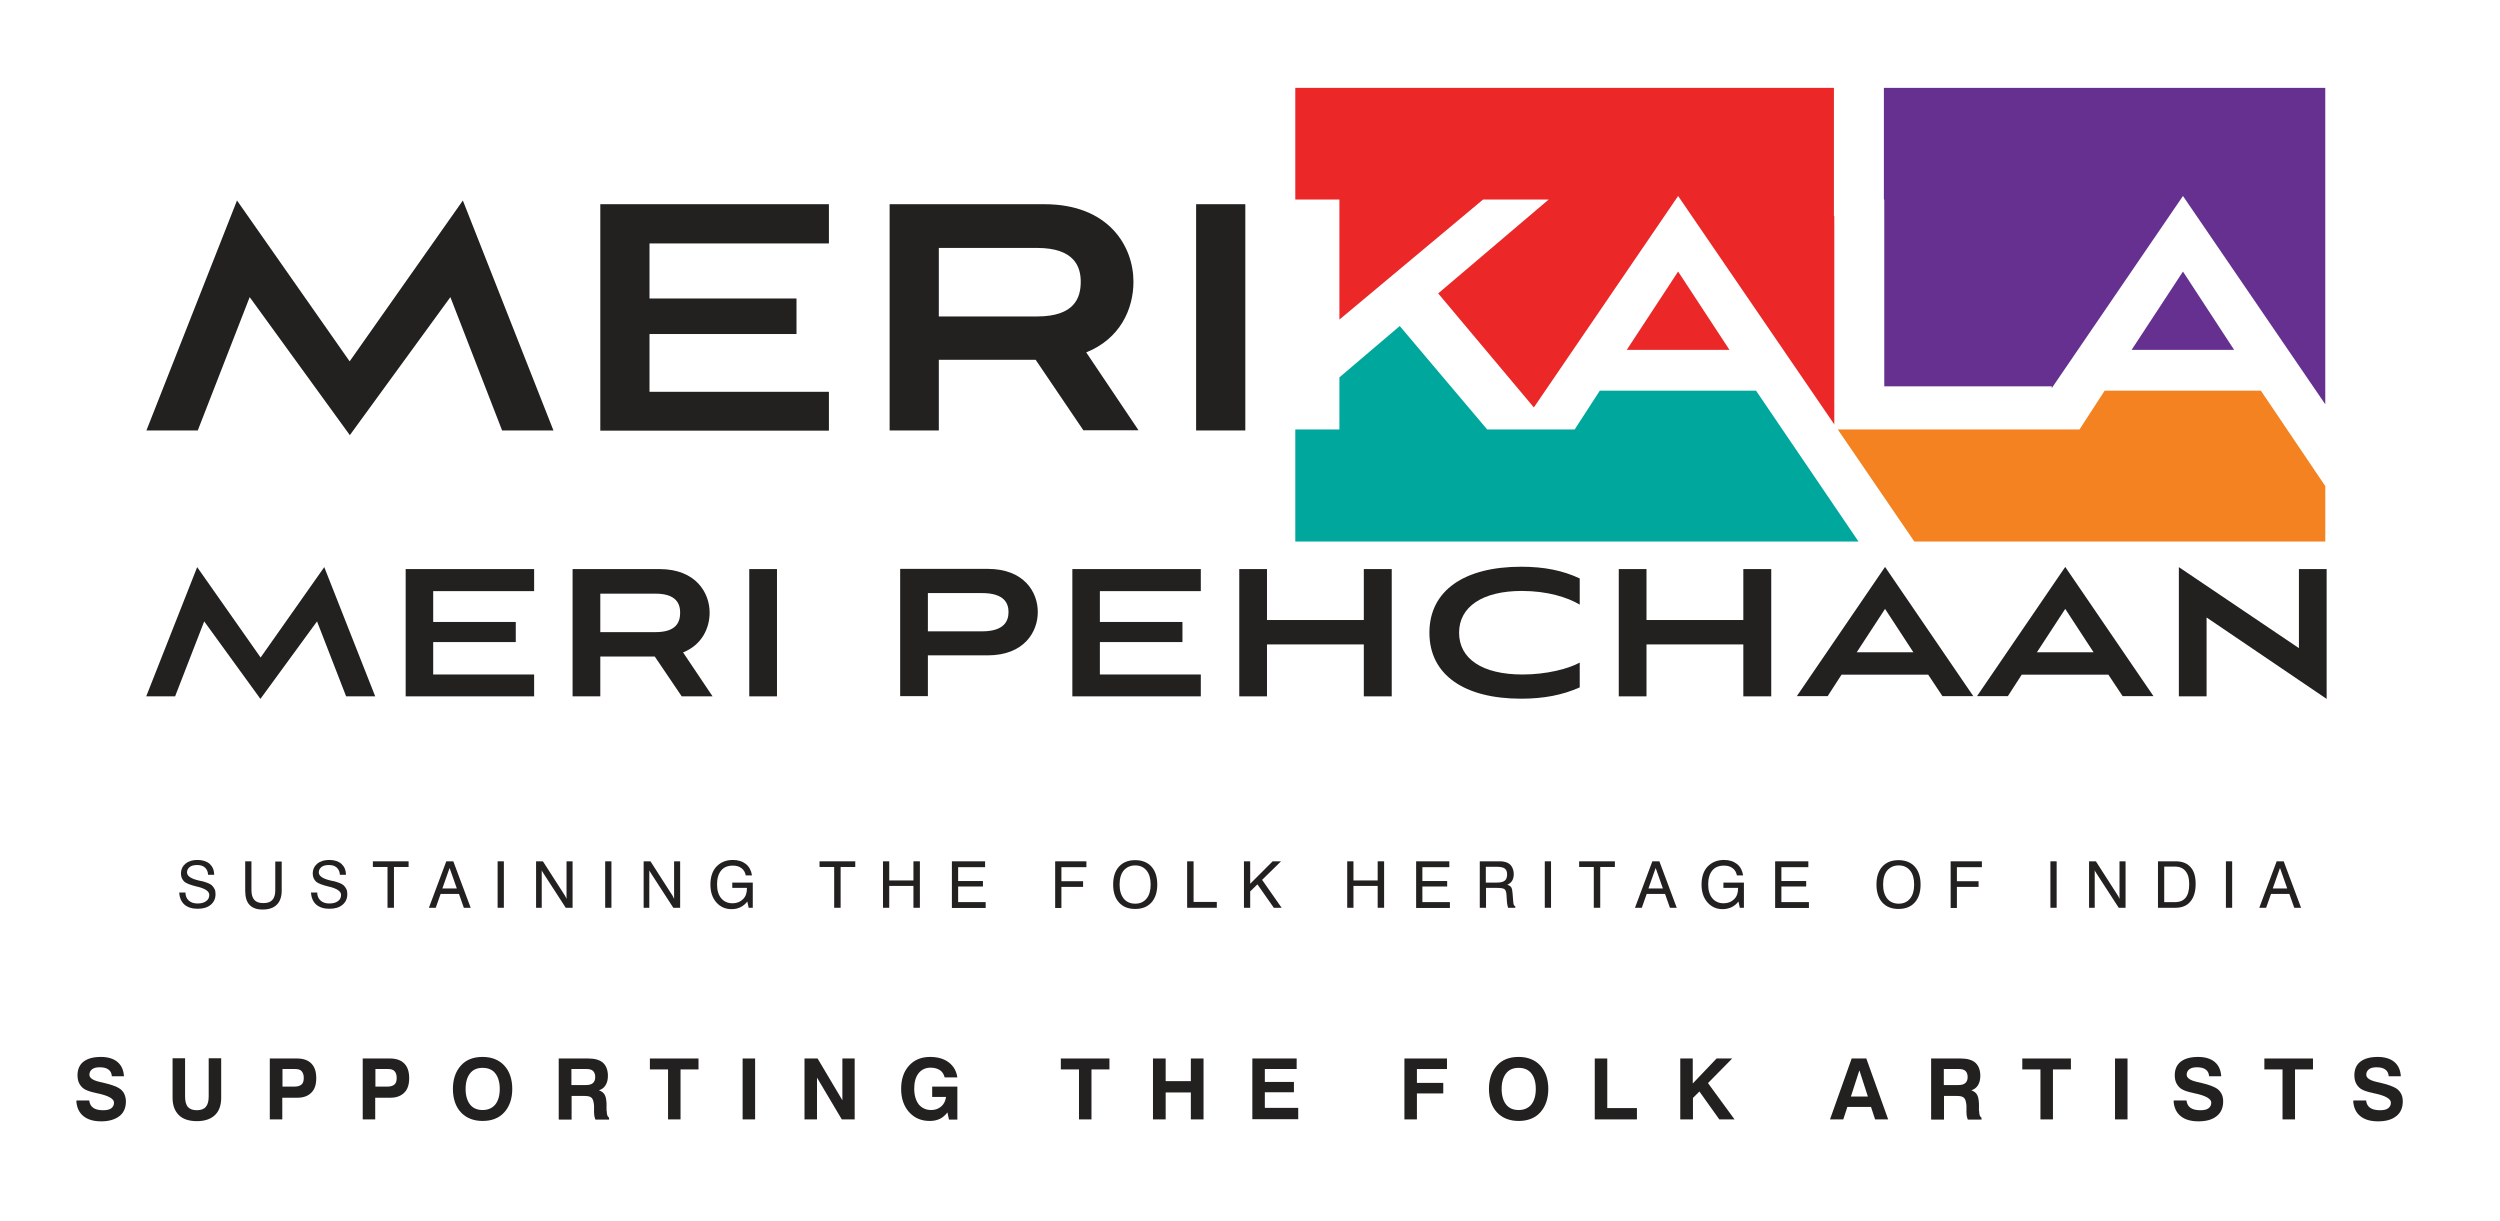 <?xml version="1.0" encoding="UTF-8"?>
<svg xmlns="http://www.w3.org/2000/svg" version="1.1" viewBox="0 0 128.06 62.52">
  <defs>
    <style>
      .cls-1 {
        fill: #00a79d;
      }

      .cls-2 {
        fill: #232020;
      }

      .cls-3 {
        fill: #eb2727;
      }

      .cls-4 {
        fill: #65308f;
      }

      .cls-5 {
        fill: #f48220;
      }
    </style>
  </defs>
  <!-- Generator: Adobe Illustrator 28.7.0, SVG Export Plug-In . SVG Version: 1.2.0 Build 45)  -->
  <g>
    <g id="Layer_1">
      <g>
        <g>
          <path class="cls-2" d="M9.19,45.72h.31c0,.17.06.31.17.41.11.1.26.15.45.15s.33-.04.44-.12.16-.18.16-.32c0-.18-.2-.32-.6-.42-.02,0-.04,0-.05-.01-.32-.08-.54-.16-.64-.26s-.16-.23-.16-.4c0-.21.08-.38.23-.51.16-.13.36-.19.62-.19s.47.07.62.2c.15.14.23.32.23.56h-.31c-.01-.16-.06-.28-.16-.37-.1-.09-.23-.13-.4-.13-.16,0-.29.03-.38.1-.09.07-.14.16-.14.28,0,.18.2.32.59.41.06.01.1.02.13.03h.03c.26.07.43.14.51.21.06.05.11.12.15.2s.05.16.05.26c0,.23-.08.41-.25.55s-.39.2-.67.2-.51-.07-.68-.22c-.16-.15-.25-.36-.26-.63Z"/>
          <path class="cls-2" d="M12.56,45.6v-1.48h.32v1.48c0,.22.05.39.15.5.1.11.25.16.46.16s.36-.05.46-.16c.1-.11.15-.27.15-.49v-1.48h.33v1.48c0,.32-.08.56-.25.73s-.41.25-.73.25c-.3,0-.52-.08-.67-.24-.15-.16-.22-.4-.22-.73Z"/>
          <path class="cls-2" d="M15.94,45.72h.31c0,.17.06.31.17.41.11.1.26.15.45.15s.33-.04.44-.12c.11-.08.16-.18.16-.32,0-.18-.2-.32-.6-.42-.02,0-.04,0-.05-.01-.32-.08-.54-.16-.64-.26s-.16-.23-.16-.4c0-.21.08-.38.23-.51.16-.13.36-.19.62-.19s.47.07.62.2c.15.14.23.32.23.56h-.31c-.01-.16-.06-.28-.16-.37-.1-.09-.23-.13-.4-.13-.16,0-.29.03-.38.1-.09.07-.14.16-.14.28,0,.18.2.32.59.41.06.01.1.02.13.03h.03c.26.07.43.14.51.21.06.05.11.12.15.2s.05.16.05.26c0,.23-.08.41-.25.55s-.39.2-.67.2-.51-.07-.68-.22c-.16-.15-.25-.36-.26-.63Z"/>
          <path class="cls-2" d="M19.85,46.5v-2.09h-.75v-.29h1.83v.29h-.75v2.09h-.33Z"/>
          <path class="cls-2" d="M21.97,46.5l.89-2.38h.36l.89,2.38h-.35l-.25-.71h-.94l-.25.71h-.33ZM22.66,45.51h.74l-.37-1.05-.37,1.05Z"/>
          <path class="cls-2" d="M25.49,46.5v-2.38h.32v2.38h-.32Z"/>
          <path class="cls-2" d="M27.46,46.5v-2.38h.35l1.11,1.73s.05.07.06.11c.02.03.03.06.04.09v-1.93h.31v2.38h-.35l-1.14-1.76s-.03-.06-.05-.08-.03-.06-.04-.09v1.93h-.31Z"/>
          <path class="cls-2" d="M31,46.5v-2.38h.32v2.38h-.32Z"/>
          <path class="cls-2" d="M32.97,46.5v-2.38h.35l1.11,1.73s.05.07.06.11c.02.03.03.06.04.09v-1.93h.31v2.38h-.35l-1.14-1.76s-.03-.06-.05-.08-.03-.06-.04-.09v1.93h-.31Z"/>
          <path class="cls-2" d="M38.28,46.18c-.1.13-.21.22-.35.29s-.29.1-.46.1c-.32,0-.58-.12-.78-.35-.2-.23-.3-.53-.3-.91s.1-.7.31-.92c.21-.22.49-.34.84-.34.27,0,.49.07.67.21.17.14.27.33.31.58h-.32c-.03-.16-.1-.28-.22-.37-.12-.09-.26-.13-.44-.13-.26,0-.46.08-.6.25-.14.17-.21.41-.21.71s.07.54.21.71.34.26.58.26c.22,0,.4-.07.54-.21s.2-.32.2-.55v-.03h-.75v-.27h1.05v1.29h-.21l-.07-.32Z"/>
          <path class="cls-2" d="M42.73,46.5v-2.09h-.75v-.29h1.83v.29h-.75v2.09h-.33Z"/>
          <path class="cls-2" d="M45.23,46.5v-2.38h.32v.98h1.24v-.98h.33v2.38h-.33v-1.12h-1.24v1.12h-.32Z"/>
          <path class="cls-2" d="M48.76,46.5v-2.38h1.7v.3h-1.38v.71h1.27v.28h-1.27v.8h1.41v.3h-1.73Z"/>
          <path class="cls-2" d="M54.05,46.5v-2.38h1.6v.3h-1.28v.72h1.11v.29h-1.11v1.08h-.32Z"/>
          <path class="cls-2" d="M57.02,45.31c0-.39.1-.7.3-.92.2-.22.48-.33.83-.33s.63.11.83.33.3.53.3.92-.1.7-.3.92-.47.33-.83.33-.63-.11-.83-.33c-.2-.22-.3-.53-.3-.92ZM57.35,45.31c0,.31.07.54.21.72.14.17.34.26.59.26s.44-.09.58-.26c.14-.17.21-.41.21-.72s-.07-.55-.21-.72c-.14-.17-.33-.26-.58-.26s-.44.09-.59.26c-.14.17-.21.41-.21.72Z"/>
          <path class="cls-2" d="M60.81,46.5v-2.38h.33v2.08h1.19v.3h-1.51Z"/>
          <path class="cls-2" d="M63.72,46.5v-2.38h.32v1.15l1.15-1.15h.43l-.97.95,1,1.43h-.4l-.84-1.2-.37.36v.84h-.32Z"/>
          <path class="cls-2" d="M69.01,46.5v-2.38h.32v.98h1.24v-.98h.33v2.38h-.33v-1.12h-1.24v1.12h-.32Z"/>
          <path class="cls-2" d="M72.54,46.5v-2.38h1.7v.3h-1.38v.71h1.27v.28h-1.27v.8h1.41v.3h-1.73Z"/>
          <path class="cls-2" d="M75.79,44.12h.92c.15,0,.26,0,.33.02.07.01.13.03.19.06.1.05.18.13.23.23s.08.21.08.35-.03.24-.08.33-.14.16-.25.21c.09.03.16.07.2.13.04.06.06.17.07.31l.03.39c0,.08.02.15.03.19.02.04.04.07.08.09v.07h-.37s-.05-.16-.06-.32h0s-.02-.32-.02-.32c-.01-.16-.04-.26-.1-.31s-.2-.07-.43-.07h-.52v1.02h-.32v-2.38ZM76.11,44.4v.81h.55c.2,0,.34-.03.42-.1.08-.06.12-.17.12-.32,0-.14-.04-.24-.12-.3-.08-.06-.22-.09-.43-.09h-.55Z"/>
          <path class="cls-2" d="M79.13,46.5v-2.38h.32v2.38h-.32Z"/>
          <path class="cls-2" d="M81.64,46.5v-2.09h-.75v-.29h1.83v.29h-.75v2.09h-.33Z"/>
          <path class="cls-2" d="M83.75,46.5l.89-2.38h.36l.89,2.38h-.35l-.25-.71h-.94l-.25.71h-.33ZM84.44,45.51h.74l-.37-1.05-.37,1.05Z"/>
          <path class="cls-2" d="M89.05,46.18c-.1.13-.21.22-.35.29-.13.06-.29.1-.46.1-.32,0-.58-.12-.78-.35-.2-.23-.3-.53-.3-.91s.1-.7.31-.92c.21-.22.49-.34.84-.34.27,0,.49.07.67.21.17.14.27.33.31.58h-.32c-.03-.16-.1-.28-.22-.37-.12-.09-.26-.13-.44-.13-.26,0-.46.08-.6.25-.14.17-.21.41-.21.71s.07.54.21.71c.14.17.34.26.58.26.22,0,.4-.07.54-.21s.2-.32.2-.55v-.03h-.75v-.27h1.05v1.29h-.21l-.07-.32Z"/>
          <path class="cls-2" d="M90.93,46.5v-2.38h1.7v.3h-1.38v.71h1.27v.28h-1.27v.8h1.41v.3h-1.73Z"/>
          <path class="cls-2" d="M96.12,45.31c0-.39.1-.7.3-.92s.48-.33.83-.33.63.11.83.33.3.53.3.92-.1.7-.3.92-.47.33-.83.33-.63-.11-.83-.33-.3-.53-.3-.92ZM96.46,45.31c0,.31.07.54.21.72.14.17.34.26.59.26s.44-.09.58-.26c.14-.17.21-.41.21-.72s-.07-.55-.21-.72c-.14-.17-.33-.26-.58-.26s-.44.09-.59.26c-.14.17-.21.41-.21.72Z"/>
          <path class="cls-2" d="M99.92,46.5v-2.38h1.6v.3h-1.28v.72h1.11v.29h-1.11v1.08h-.32Z"/>
          <path class="cls-2" d="M105.03,46.5v-2.38h.32v2.38h-.32Z"/>
          <path class="cls-2" d="M107.01,46.5v-2.38h.35l1.11,1.73s.05.07.06.11c.02.03.03.06.04.09v-1.93h.31v2.38h-.35l-1.14-1.76s-.03-.06-.05-.08-.03-.06-.04-.09v1.93h-.31Z"/>
          <path class="cls-2" d="M110.54,46.5v-2.38h.91c.33,0,.59.1.76.3.18.2.26.48.26.86s-.09.69-.27.9c-.18.22-.44.32-.77.32h-.89ZM111.42,44.39h-.56v1.82h.56c.24,0,.42-.08.54-.23.12-.15.18-.38.18-.69s-.06-.51-.19-.67c-.12-.15-.3-.23-.54-.23Z"/>
          <path class="cls-2" d="M114.02,46.5v-2.38h.32v2.38h-.32Z"/>
          <path class="cls-2" d="M115.73,46.5l.89-2.38h.36l.89,2.38h-.35l-.25-.71h-.94l-.25.71h-.33ZM116.42,45.51h.74l-.37-1.05-.37,1.05Z"/>
        </g>
        <g>
          <path class="cls-2" d="M3.94,56.37h.63c.02.17.09.3.21.38.12.08.28.12.5.12.19,0,.33-.03.42-.1.09-.07.14-.16.14-.29,0-.19-.27-.35-.82-.47h-.02s-.04-.01-.07-.02c-.29-.06-.5-.13-.62-.21-.11-.07-.19-.17-.25-.28s-.09-.26-.09-.42c0-.3.1-.54.31-.7.21-.16.5-.24.89-.24.36,0,.65.09.85.26s.31.41.33.73h-.62c-.01-.15-.07-.27-.17-.34-.1-.08-.25-.12-.45-.12-.17,0-.3.03-.39.1s-.14.16-.14.28c0,.17.18.29.53.37.1.02.17.04.22.05.23.06.39.1.48.14.1.03.18.07.25.11.13.07.22.16.29.28.06.12.1.26.1.42,0,.32-.11.58-.33.75s-.53.27-.93.27-.7-.09-.92-.27-.34-.44-.36-.78Z"/>
          <path class="cls-2" d="M8.83,54.21h.65v1.96c0,.24.05.42.14.53.1.11.25.17.46.17s.37-.06.46-.17c.1-.11.15-.29.15-.53v-1.96h.64v2.03c0,.38-.11.68-.32.88-.21.2-.52.31-.92.31s-.72-.1-.93-.31-.32-.5-.32-.88v-2.03Z"/>
          <path class="cls-2" d="M14.46,56.23v1.11h-.64v-3.12h1.39c.33,0,.58.09.74.26.17.17.25.42.25.75s-.08.57-.25.74-.4.26-.71.26h-.79ZM14.46,55.66h.62c.17,0,.29-.04.37-.11s.11-.19.11-.34c0-.15-.04-.26-.11-.34s-.19-.11-.33-.11h-.65v.9Z"/>
          <path class="cls-2" d="M19.22,56.23v1.11h-.64v-3.12h1.39c.33,0,.58.09.74.26.17.17.25.42.25.75s-.08.57-.25.74-.4.26-.71.26h-.79ZM19.22,55.66h.62c.17,0,.29-.04.37-.11s.11-.19.11-.34c0-.15-.04-.26-.11-.34s-.19-.11-.33-.11h-.65v.9Z"/>
          <path class="cls-2" d="M23.2,55.78c0-.5.14-.9.41-1.2s.64-.44,1.11-.44.84.15,1.11.44.41.7.41,1.2-.14.9-.41,1.2-.65.44-1.11.44-.84-.15-1.11-.44-.41-.7-.41-1.2ZM23.85,55.78c0,.34.08.61.23.8.15.19.37.28.64.28s.49-.09.65-.28c.15-.19.23-.46.23-.8s-.08-.61-.23-.8c-.15-.19-.37-.28-.65-.28s-.49.09-.64.28c-.15.19-.23.46-.23.8Z"/>
          <path class="cls-2" d="M28.62,57.34v-3.12h1.51c.34,0,.59.07.76.22.16.15.25.37.25.67,0,.19-.04.35-.12.48-.08.13-.19.21-.34.26.14.05.23.12.29.22s.09.25.1.46v.37s.01,0,.01.01c0,.19.04.3.12.34v.1h-.7s-.04-.1-.05-.16c-.01-.06-.02-.14-.02-.23v-.33c-.02-.19-.05-.32-.12-.39-.07-.07-.18-.1-.35-.1h-.68v1.21h-.64ZM29.26,55.58h.75c.16,0,.28-.03.36-.1.08-.07.12-.17.12-.31s-.04-.24-.11-.31c-.07-.07-.19-.1-.33-.1h-.78v.83Z"/>
          <path class="cls-2" d="M34.22,57.34v-2.56h-.93v-.56h2.49v.56h-.92v2.56h-.64Z"/>
          <path class="cls-2" d="M38.04,57.34v-3.12h.64v3.12h-.64Z"/>
          <path class="cls-2" d="M41.21,57.34v-3.12h.67l1.27,2.14v-2.14h.63v3.12h-.66l-1.27-2.14v2.14h-.63Z"/>
          <path class="cls-2" d="M48.54,56.97c-.12.16-.25.27-.39.34-.15.07-.32.11-.52.11-.44,0-.79-.15-1.06-.45-.27-.3-.41-.7-.41-1.19s.13-.89.4-1.19.63-.45,1.08-.45c.39,0,.71.09.96.28.25.19.39.44.44.77h-.65c-.04-.16-.12-.29-.24-.37s-.28-.13-.48-.13c-.26,0-.47.1-.62.29-.15.19-.22.46-.22.79s.08.6.23.8c.16.19.37.29.64.29.2,0,.37-.06.51-.18.14-.12.22-.28.25-.49h-.71v-.53h1.29v1.69h-.43l-.08-.37Z"/>
          <path class="cls-2" d="M55.27,57.34v-2.56h-.93v-.56h2.49v.56h-.92v2.56h-.64Z"/>
          <path class="cls-2" d="M59.06,57.34v-3.12h.65v1.16h1.29v-1.16h.65v3.12h-.65v-1.38h-1.29v1.38h-.65Z"/>
          <path class="cls-2" d="M64.15,57.34v-3.12h2.27v.54h-1.63v.66h1.49v.53h-1.49v.8h1.71v.58h-2.34Z"/>
          <path class="cls-2" d="M71.94,57.34v-3.12h2.18v.54h-1.54v.71h1.35v.54h-1.35v1.33h-.63Z"/>
          <path class="cls-2" d="M76.27,55.78c0-.5.14-.9.41-1.2s.64-.44,1.11-.44.84.15,1.11.44.41.7.41,1.2-.14.9-.41,1.2-.65.44-1.11.44-.84-.15-1.11-.44-.41-.7-.41-1.2ZM76.92,55.78c0,.34.08.61.23.8.15.19.37.28.64.28s.49-.09.65-.28c.15-.19.23-.46.23-.8s-.08-.61-.23-.8c-.15-.19-.37-.28-.65-.28s-.49.09-.64.28c-.15.19-.23.46-.23.8Z"/>
          <path class="cls-2" d="M81.69,57.34v-3.12h.64v2.54h1.52v.58h-2.16Z"/>
          <path class="cls-2" d="M86.07,57.34v-3.12h.64v1.28l1.22-1.28h.8l-1.24,1.26,1.36,1.86h-.78l-1.02-1.43-.33.33v1.1h-.64Z"/>
          <path class="cls-2" d="M94.86,54.22h.74l1.12,3.12h-.67l-.21-.64h-1.21l-.21.64h-.68l1.11-3.12ZM95.24,54.84l-.43,1.33h.87l-.43-1.33Z"/>
          <path class="cls-2" d="M98.92,57.34v-3.12h1.51c.34,0,.59.07.76.22.16.15.25.37.25.67,0,.19-.04.35-.12.48-.08.13-.19.21-.34.26.14.05.23.12.29.22s.09.25.1.46v.37s.01,0,.01.01c0,.19.04.3.12.34v.1h-.7s-.04-.1-.05-.16c-.01-.06-.02-.14-.02-.23v-.33c-.02-.19-.05-.32-.12-.39-.07-.07-.18-.1-.35-.1h-.68v1.21h-.64ZM99.56,55.58h.75c.16,0,.28-.03.36-.1.08-.07.12-.17.12-.31s-.04-.24-.11-.31c-.07-.07-.19-.1-.33-.1h-.78v.83Z"/>
          <path class="cls-2" d="M104.52,57.34v-2.56h-.93v-.56h2.49v.56h-.92v2.56h-.64Z"/>
          <path class="cls-2" d="M108.34,57.34v-3.12h.64v3.12h-.64Z"/>
          <path class="cls-2" d="M111.37,56.37h.63c.02.17.09.3.21.38.12.08.28.12.5.12.19,0,.33-.03.42-.1.09-.07.14-.16.14-.29,0-.19-.27-.35-.82-.47h-.02s-.04-.01-.07-.02c-.29-.06-.5-.13-.62-.21-.11-.07-.19-.17-.25-.28s-.09-.26-.09-.42c0-.3.1-.54.31-.7.21-.16.5-.24.89-.24.36,0,.65.09.85.26s.31.41.33.73h-.62c-.01-.15-.07-.27-.17-.34-.1-.08-.25-.12-.45-.12-.17,0-.3.03-.39.1s-.14.16-.14.28c0,.17.18.29.53.37.1.02.17.04.22.05.23.06.39.1.48.14s.18.07.25.11c.13.07.22.16.29.28s.1.26.1.42c0,.32-.11.58-.33.75-.22.18-.53.27-.93.27s-.7-.09-.92-.27-.34-.44-.36-.78Z"/>
          <path class="cls-2" d="M116.92,57.34v-2.56h-.93v-.56h2.49v.56h-.92v2.56h-.64Z"/>
          <path class="cls-2" d="M120.57,56.37h.63c.02.17.09.3.21.38.12.08.28.12.5.12.19,0,.33-.03.42-.1.09-.07.14-.16.14-.29,0-.19-.27-.35-.82-.47h-.02s-.04-.01-.07-.02c-.29-.06-.5-.13-.62-.21-.11-.07-.19-.17-.25-.28s-.09-.26-.09-.42c0-.3.1-.54.31-.7.21-.16.5-.24.89-.24.36,0,.65.09.85.26s.31.41.33.73h-.62c-.01-.15-.07-.27-.17-.34-.1-.08-.25-.12-.45-.12-.17,0-.3.03-.39.1s-.14.16-.14.28c0,.17.18.29.53.37.1.02.17.04.22.05.23.06.39.1.48.14s.18.07.25.11c.13.07.22.16.29.28s.1.26.1.42c0,.32-.11.58-.33.75-.22.18-.53.27-.93.27s-.7-.09-.92-.27-.34-.44-.36-.78Z"/>
        </g>
        <g>
          <g>
            <path class="cls-2" d="M25.72,22.05l-2.65-6.83-5.15,7.07-5.13-7.07-2.66,6.83h-2.63l4.64-11.78,5.77,8.24,5.8-8.24,4.64,11.78h-2.63Z"/>
            <path class="cls-2" d="M30.75,22.05v-11.59h11.71v2.01h-9.19v2.82h7.53v1.82h-7.53v2.96h9.19v1.99h-11.71Z"/>
            <path class="cls-2" d="M55.5,22.05l-2.45-3.62h-4.96v3.62h-2.52v-11.59h7.92c3.32,0,4.57,2.17,4.57,3.97,0,1.41-.69,2.93-2.42,3.62l2.68,3.99h-2.82ZM48.09,12.7v3.51h5.03c1.92,0,2.24-.95,2.24-1.78,0-.76-.32-1.73-2.24-1.73h-5.03Z"/>
            <path class="cls-2" d="M61.27,22.05v-11.59h2.52v11.59h-2.52Z"/>
          </g>
          <g>
            <path class="cls-2" d="M17.73,35.67l-1.49-3.84-2.9,3.97-2.88-3.97-1.49,3.84h-1.48l2.61-6.62,3.25,4.63,3.26-4.63,2.61,6.62h-1.48Z"/>
            <path class="cls-2" d="M20.78,35.67v-6.52h6.58v1.13h-5.17v1.58h4.23v1.03h-4.23v1.66h5.17v1.12h-6.58Z"/>
            <path class="cls-2" d="M34.92,35.67l-1.38-2.04h-2.79v2.04h-1.42v-6.52h4.45c1.87,0,2.57,1.22,2.57,2.23,0,.79-.39,1.65-1.36,2.04l1.51,2.25h-1.58ZM30.75,30.41v1.97h2.83c1.08,0,1.26-.53,1.26-1,0-.43-.18-.97-1.26-.97h-2.83Z"/>
            <path class="cls-2" d="M38.38,35.67v-6.52h1.42v6.52h-1.42Z"/>
            <path class="cls-2" d="M47.53,33.57v2.09h-1.42v-6.52h4.48c1.87,0,2.57,1.19,2.57,2.21s-.7,2.22-2.57,2.22h-3.06ZM47.53,30.38v1.96h2.77c1.16,0,1.36-.55,1.36-.99s-.21-.97-1.36-.97h-2.77Z"/>
            <path class="cls-2" d="M54.93,35.67v-6.52h6.58v1.13h-5.17v1.58h4.23v1.03h-4.23v1.66h5.17v1.12h-6.58Z"/>
            <path class="cls-2" d="M69.86,35.67v-2.66h-4.96v2.66h-1.42v-6.52h1.42v2.61h4.96v-2.61h1.43v6.52h-1.43Z"/>
            <path class="cls-2" d="M80.92,35.21c-.87.39-1.84.58-3,.58-2.9,0-4.7-1.21-4.7-3.38s1.8-3.38,4.7-3.38c1.17,0,2.13.19,3,.6v1.34c-.64-.38-1.67-.7-2.97-.7-2.01,0-3.21.81-3.21,2.14s1.18,2.14,3.25,2.14c1.23,0,2.35-.29,2.93-.61v1.26Z"/>
            <path class="cls-2" d="M89.3,35.67v-2.66h-4.96v2.66h-1.42v-6.52h1.42v2.61h4.96v-2.61h1.43v6.52h-1.43Z"/>
            <path class="cls-2" d="M98.76,34.56h-4.43l-.71,1.1h-1.58l4.52-6.62,4.52,6.62h-1.58l-.73-1.1ZM95.1,33.41h2.91l-1.45-2.22-1.45,2.22Z"/>
            <path class="cls-2" d="M107.99,34.56h-4.43l-.71,1.1h-1.58l4.52-6.62,4.52,6.62h-1.58l-.73-1.1ZM104.33,33.41h2.91l-1.45-2.22-1.45,2.22Z"/>
            <path class="cls-2" d="M113.03,31.63v4.04h-1.42v-6.62l6.15,4.15v-4.05h1.42v6.65l-6.15-4.17Z"/>
          </g>
          <polygon class="cls-1" points="81.95 20.01 80.66 22 79.51 22 77.79 22 76.18 22 71.7 16.7 68.61 19.33 68.61 22 66.35 22 66.35 27.74 95.2 27.74 89.95 20.01 81.95 20.01"/>
          <polygon class="cls-3" points="68.61 16.37 75.97 10.22 79.33 10.22 73.67 15.03 78.57 20.87 85.96 10.04 93.96 21.74 93.96 11.07 93.94 11.07 93.94 4.5 66.35 4.5 66.35 10.22 68.61 10.22 68.61 16.37"/>
          <polygon class="cls-5" points="107.81 20.01 106.52 22 105.1 22 103.65 22 94.14 22 98.06 27.74 119.11 27.74 119.11 24.9 115.81 20.01 107.81 20.01"/>
          <polygon class="cls-4" points="96.52 10.22 96.52 19.79 105.1 19.79 105.1 19.88 111.82 10.04 119.11 20.71 119.11 4.5 96.5 4.5 96.5 10.22 96.52 10.22"/>
          <polygon class="cls-3" points="83.33 17.92 88.59 17.92 85.96 13.91 83.33 17.92"/>
          <polygon class="cls-4" points="109.19 17.92 114.44 17.92 111.82 13.91 109.19 17.92"/>
        </g>
      </g>
    </g>
  </g>
</svg>